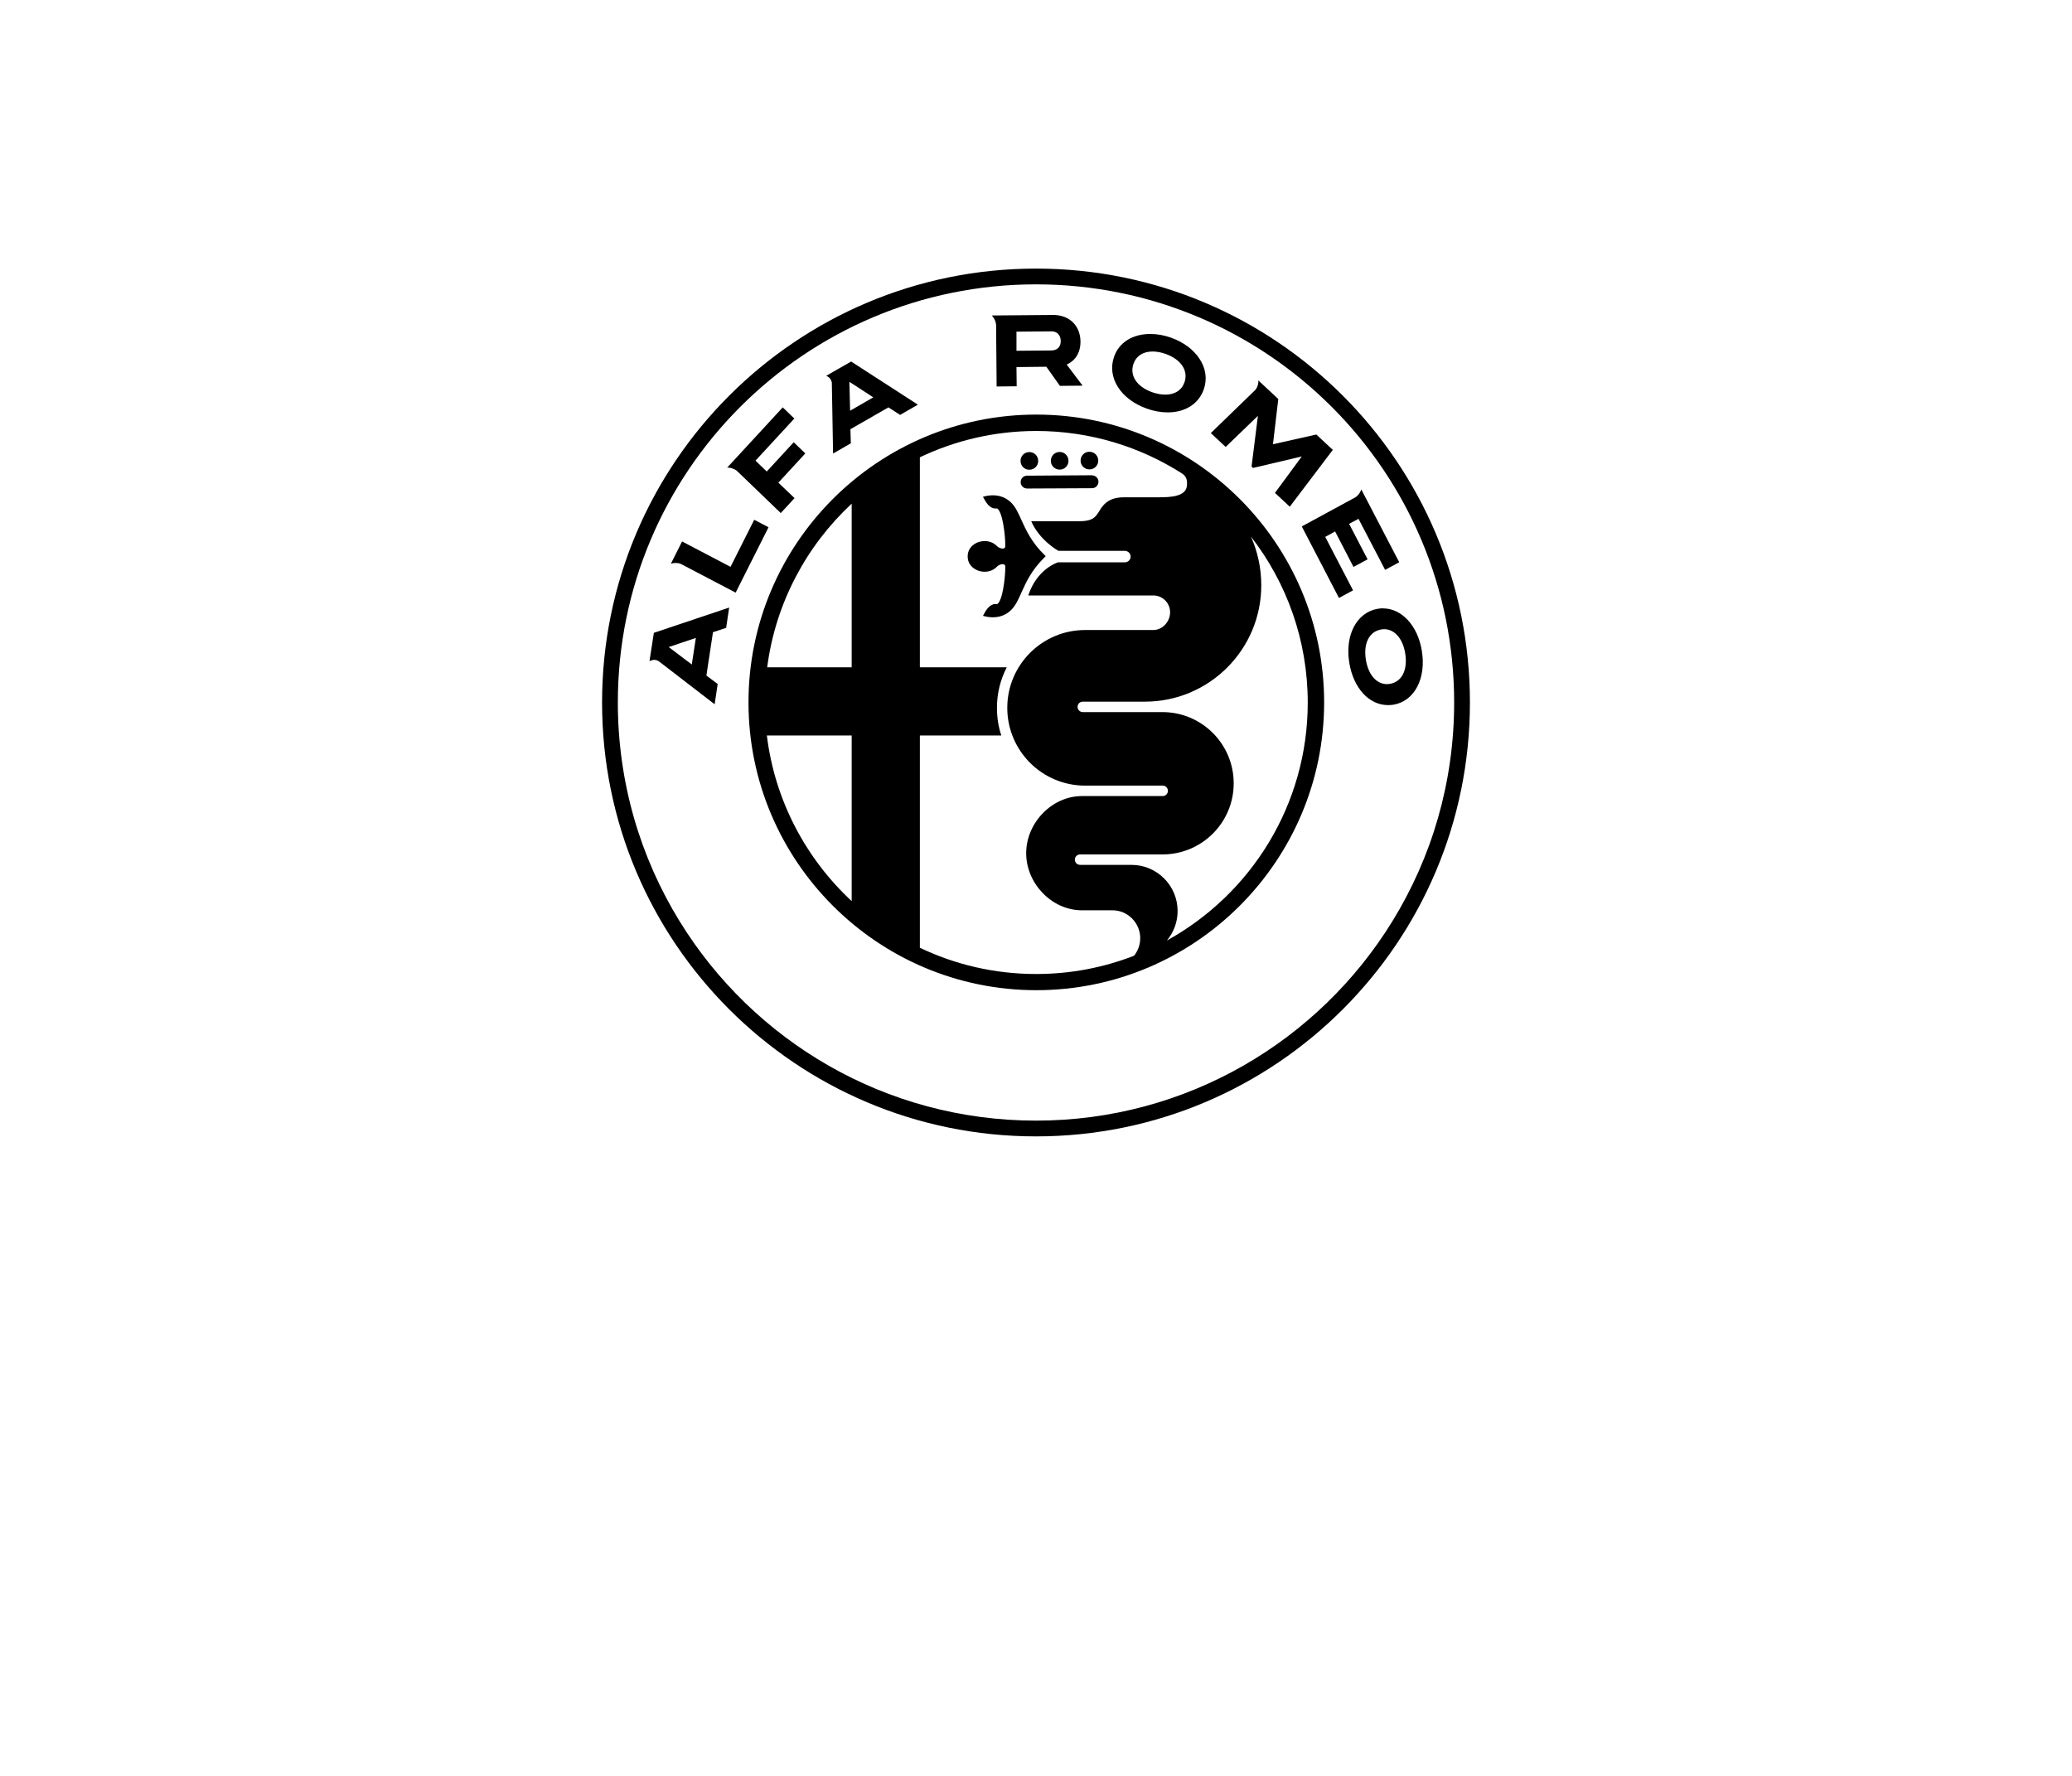 <?xml version="1.0" encoding="UTF-8"?>
<svg id="Livello_1" data-name="Livello 1" xmlns="http://www.w3.org/2000/svg" viewBox="0 0 198.4 170.1">
  <path d="M133.33,88.21c-7.04,11.46-19.7,19.1-34.13,19.1s-27.09-7.64-34.13-19.1c-3.75-6.09-5.91-13.27-5.91-20.94,0-22.11,17.92-40.04,40.04-40.04s40.04,17.93,40.04,40.04c0,7.68-2.16,14.85-5.91,20.94M128.58,37.89c-7.52-7.52-17.9-12.17-29.38-12.17s-21.86,4.65-29.38,12.17c-7.52,7.52-12.17,17.9-12.17,29.38s4.65,21.86,12.17,29.38c7.52,7.52,17.9,12.17,29.38,12.17s21.86-4.65,29.38-12.17c7.52-7.52,12.17-17.9,12.17-29.38s-4.65-21.86-12.17-29.38"/>
  <path d="M111.75,90.04c.63-.76,1.01-1.74,1.01-2.8,0-2.44-1.98-4.42-4.41-4.42h.02s-4.94,0-4.94,0c-.29,0-.51-.23-.51-.5s.22-.5.5-.5h7.89c3.77,0,6.82-3.05,6.82-6.81s-3.05-6.82-6.82-6.82h0s-7.63,0-7.63,0c-.27,0-.5-.22-.5-.5s.22-.5.5-.5h5.95c6.15,0,11.14-4.99,11.14-11.14,0-1.66-.35-3.24-.99-4.67,3.41,4.4,5.44,9.91,5.44,15.9,0,9.8-5.45,18.35-13.48,22.78M88.08,90.74v-20.31h7.8c-.28-.83-.42-1.73-.42-2.65,0-1.4.34-2.72.94-3.88h-8.32v-20.11c3.38-1.61,7.16-2.52,11.15-2.52,5.15,0,9.96,1.51,14,4.1.24.19.5.44.42,1.16-.11,1.04-1.62,1.09-2.73,1.09h-3.3c-.93,0-1.43.28-1.75.55-.92.8-.6,1.74-2.49,1.74h-4.64c.81,1.86,2.61,2.84,2.61,2.84h6.36c.3,0,.55.25.55.55s-.25.55-.55.55h-6.41s-2,.6-2.84,3.17h11.97c.89,0,1.61.72,1.61,1.61s-.72,1.7-1.61,1.7h-6.53c-4.11,0-7.45,3.34-7.45,7.45s3.33,7.45,7.45,7.45h7.43c.28,0,.5.22.5.5s-.22.5-.5.5h-7.73c-2.88,0-5.34,2.57-5.34,5.47s2.45,5.47,5.34,5.47h.07s2.63,0,2.63,0h.24c1.45,0,2.64,1.22,2.64,2.66,0,.68-.24,1.25-.59,1.69-2.91,1.13-6.07,1.75-9.37,1.75-3.99,0-7.77-.9-11.15-2.52M73.43,70.43h8.12v15.86c-4.38-4.07-7.36-9.63-8.12-15.86M81.55,48.23v15.67h-8.09c.8-6.16,3.76-11.64,8.09-15.67M99.23,39.7c-15.2,0-27.56,12.36-27.56,27.56s12.37,27.56,27.56,27.56,27.56-12.36,27.56-27.56-12.36-27.56-27.56-27.56"/>
  <path d="M108.53,34.85c.26-.76.92-1.19,1.84-1.19.39,0,.81.08,1.24.23,1.48.53,2.19,1.6,1.81,2.71-.27.77-.92,1.19-1.84,1.19-.39,0-.81-.08-1.25-.23-1.48-.53-2.18-1.59-1.8-2.71M109.79,39.12c.69.25,1.37.37,2.03.37h0c1.68,0,2.97-.83,3.45-2.22.34-.98.19-2.02-.43-2.94-.58-.87-1.54-1.58-2.7-1.99-.66-.24-1.33-.36-2-.36-1.7,0-3,.82-3.47,2.2-.68,1.97.63,4.05,3.12,4.94"/>
  <path d="M120.45,39.81l-.61,4.87.14.13,4.67-1.1-2.57,3.49,1.42,1.32,4.12-5.44-1.58-1.47-4.15.93.51-4.33-1.91-1.78v.17c-.02.3-.15.6-.31.76l-4.24,4.11,1.42,1.33,3.1-2.99Z"/>
  <path d="M100.7,31.73c.52,0,.86.36.87.92,0,.56-.33.9-.88.91l-3.36.03v-1.83s3.37-.03,3.37-.03ZM95.38,31.05l.05,5.96,1.92-.02-.02-1.84,2.86-.03,1.3,1.83,2.17-.02-1.52-2.02.18-.09c.73-.39,1.15-1.16,1.14-2.1-.01-1.53-1.06-2.56-2.61-2.56l-5.88.05.1.13c.17.2.28.48.3.71"/>
  <path d="M70.5,45.04h.01s4.25,4.09,4.25,4.09l1.32-1.43-1.55-1.48,2.58-2.8-1.11-1.07-2.58,2.8-1.08-1.04,3.72-4.03-1.11-1.07-5.32,5.77h.16c.25.03.53.13.71.26"/>
  <path d="M83.62,38.05l-2.22,1.28-.07-2.77,2.29,1.49ZM79.65,36.6v.03s.12,6.8.12,6.8l1.7-.98-.04-1.35,3.64-2.09,1.12.72,1.7-.98-6.39-4.13-2.38,1.36.12.07c.2.1.35.31.4.55"/>
  <path d="M66.63,61.09l-.39,2.54-2.21-1.67,2.59-.87ZM62.2,63.31l.13-.06c.1-.04.2-.06.31-.06.13,0,.27.03.38.1h.02s5.39,4.15,5.39,4.15l.29-1.94-1.08-.81.63-4.15,1.26-.42.29-1.94-7.21,2.42-.42,2.71Z"/>
  <path d="M126.9,51.41l.94-.52,1.76,3.4,1.35-.73-1.77-3.4.9-.48,2.55,4.89,1.35-.73-3.63-6.97-.06.15c-.13.3-.37.53-.54.62l-5.1,2.77,3.56,6.85,1.35-.73-2.66-5.11Z"/>
  <path d="M133.11,65.48c-.1.02-.2.03-.31.03-1,0-1.77-.89-2.01-2.31-.26-1.58.31-2.72,1.45-2.92.1-.02.2-.03.3-.03.99,0,1.78.9,2.01,2.3.26,1.58-.3,2.73-1.44,2.93M132.44,58.25c-.17,0-.35.02-.53.05-2.01.35-3.15,2.53-2.71,5.18.4,2.42,1.89,4.04,3.7,4.04.18,0,.36-.01.54-.04,2.01-.35,3.15-2.53,2.7-5.19-.39-2.37-1.92-4.03-3.7-4.03"/>
  <path d="M72.22,49.77l-2.27,4.51-4.64-2.43-1.07,2.13.16-.04c.09-.02.2-.03.3-.03.18,0,.36.03.49.09l5.25,2.75,3.15-6.26-1.38-.72Z"/>
  <path d="M104.56,45.51l-6.22.04c-.34,0-.61.28-.61.62,0,.34.28.61.62.61l6.22-.03c.34,0,.61-.28.61-.62,0-.34-.28-.61-.62-.61"/>
  <path d="M104.32,44.95c.47,0,.85-.38.84-.85,0-.47-.38-.84-.85-.84-.47,0-.84.38-.84.85,0,.47.38.84.85.84"/>
  <path d="M101.47,44.97c.47,0,.85-.38.84-.85,0-.47-.39-.85-.85-.84-.47,0-.84.38-.84.85,0,.47.38.84.85.84"/>
  <path d="M98.57,44.98c.47,0,.85-.38.84-.85,0-.47-.38-.84-.85-.84-.47,0-.85.38-.84.85,0,.47.38.85.85.84"/>
  <path d="M97.81,56.73c.43-.96.97-2.16,2.23-3.38l.09-.09-.09-.09c-1.26-1.22-1.8-2.42-2.24-3.38-.3-.68-.57-1.27-1.01-1.69-.46-.44-1.05-.67-1.71-.67-.25,0-.52.03-.8.1l-.16.04.1.18c.15.27.41.77.89.92.03.01.08.02.12.02.04,0,.08,0,.12,0,.03,0,.06,0,.09,0,.03,0,.04,0,.04,0,.51.3.78,2.48.78,3.57,0,.19-.08.27-.25.27s-.39-.09-.52-.21c-.31-.33-.73-.51-1.21-.51-.77,0-1.58.52-1.62,1.38v.17c.03.87.85,1.39,1.62,1.39.47,0,.9-.18,1.2-.51.14-.13.36-.22.53-.22s.25.08.25.27c0,1.09-.27,3.27-.78,3.56,0,0-.01,0-.04,0-.03,0-.06,0-.09,0-.04,0-.08,0-.12,0-.05,0-.09,0-.12.02-.47.14-.74.65-.89.92l-.1.18.16.04c.27.07.54.1.8.1.66,0,1.25-.23,1.71-.67.44-.42.71-1.01,1.01-1.69"/>
</svg>